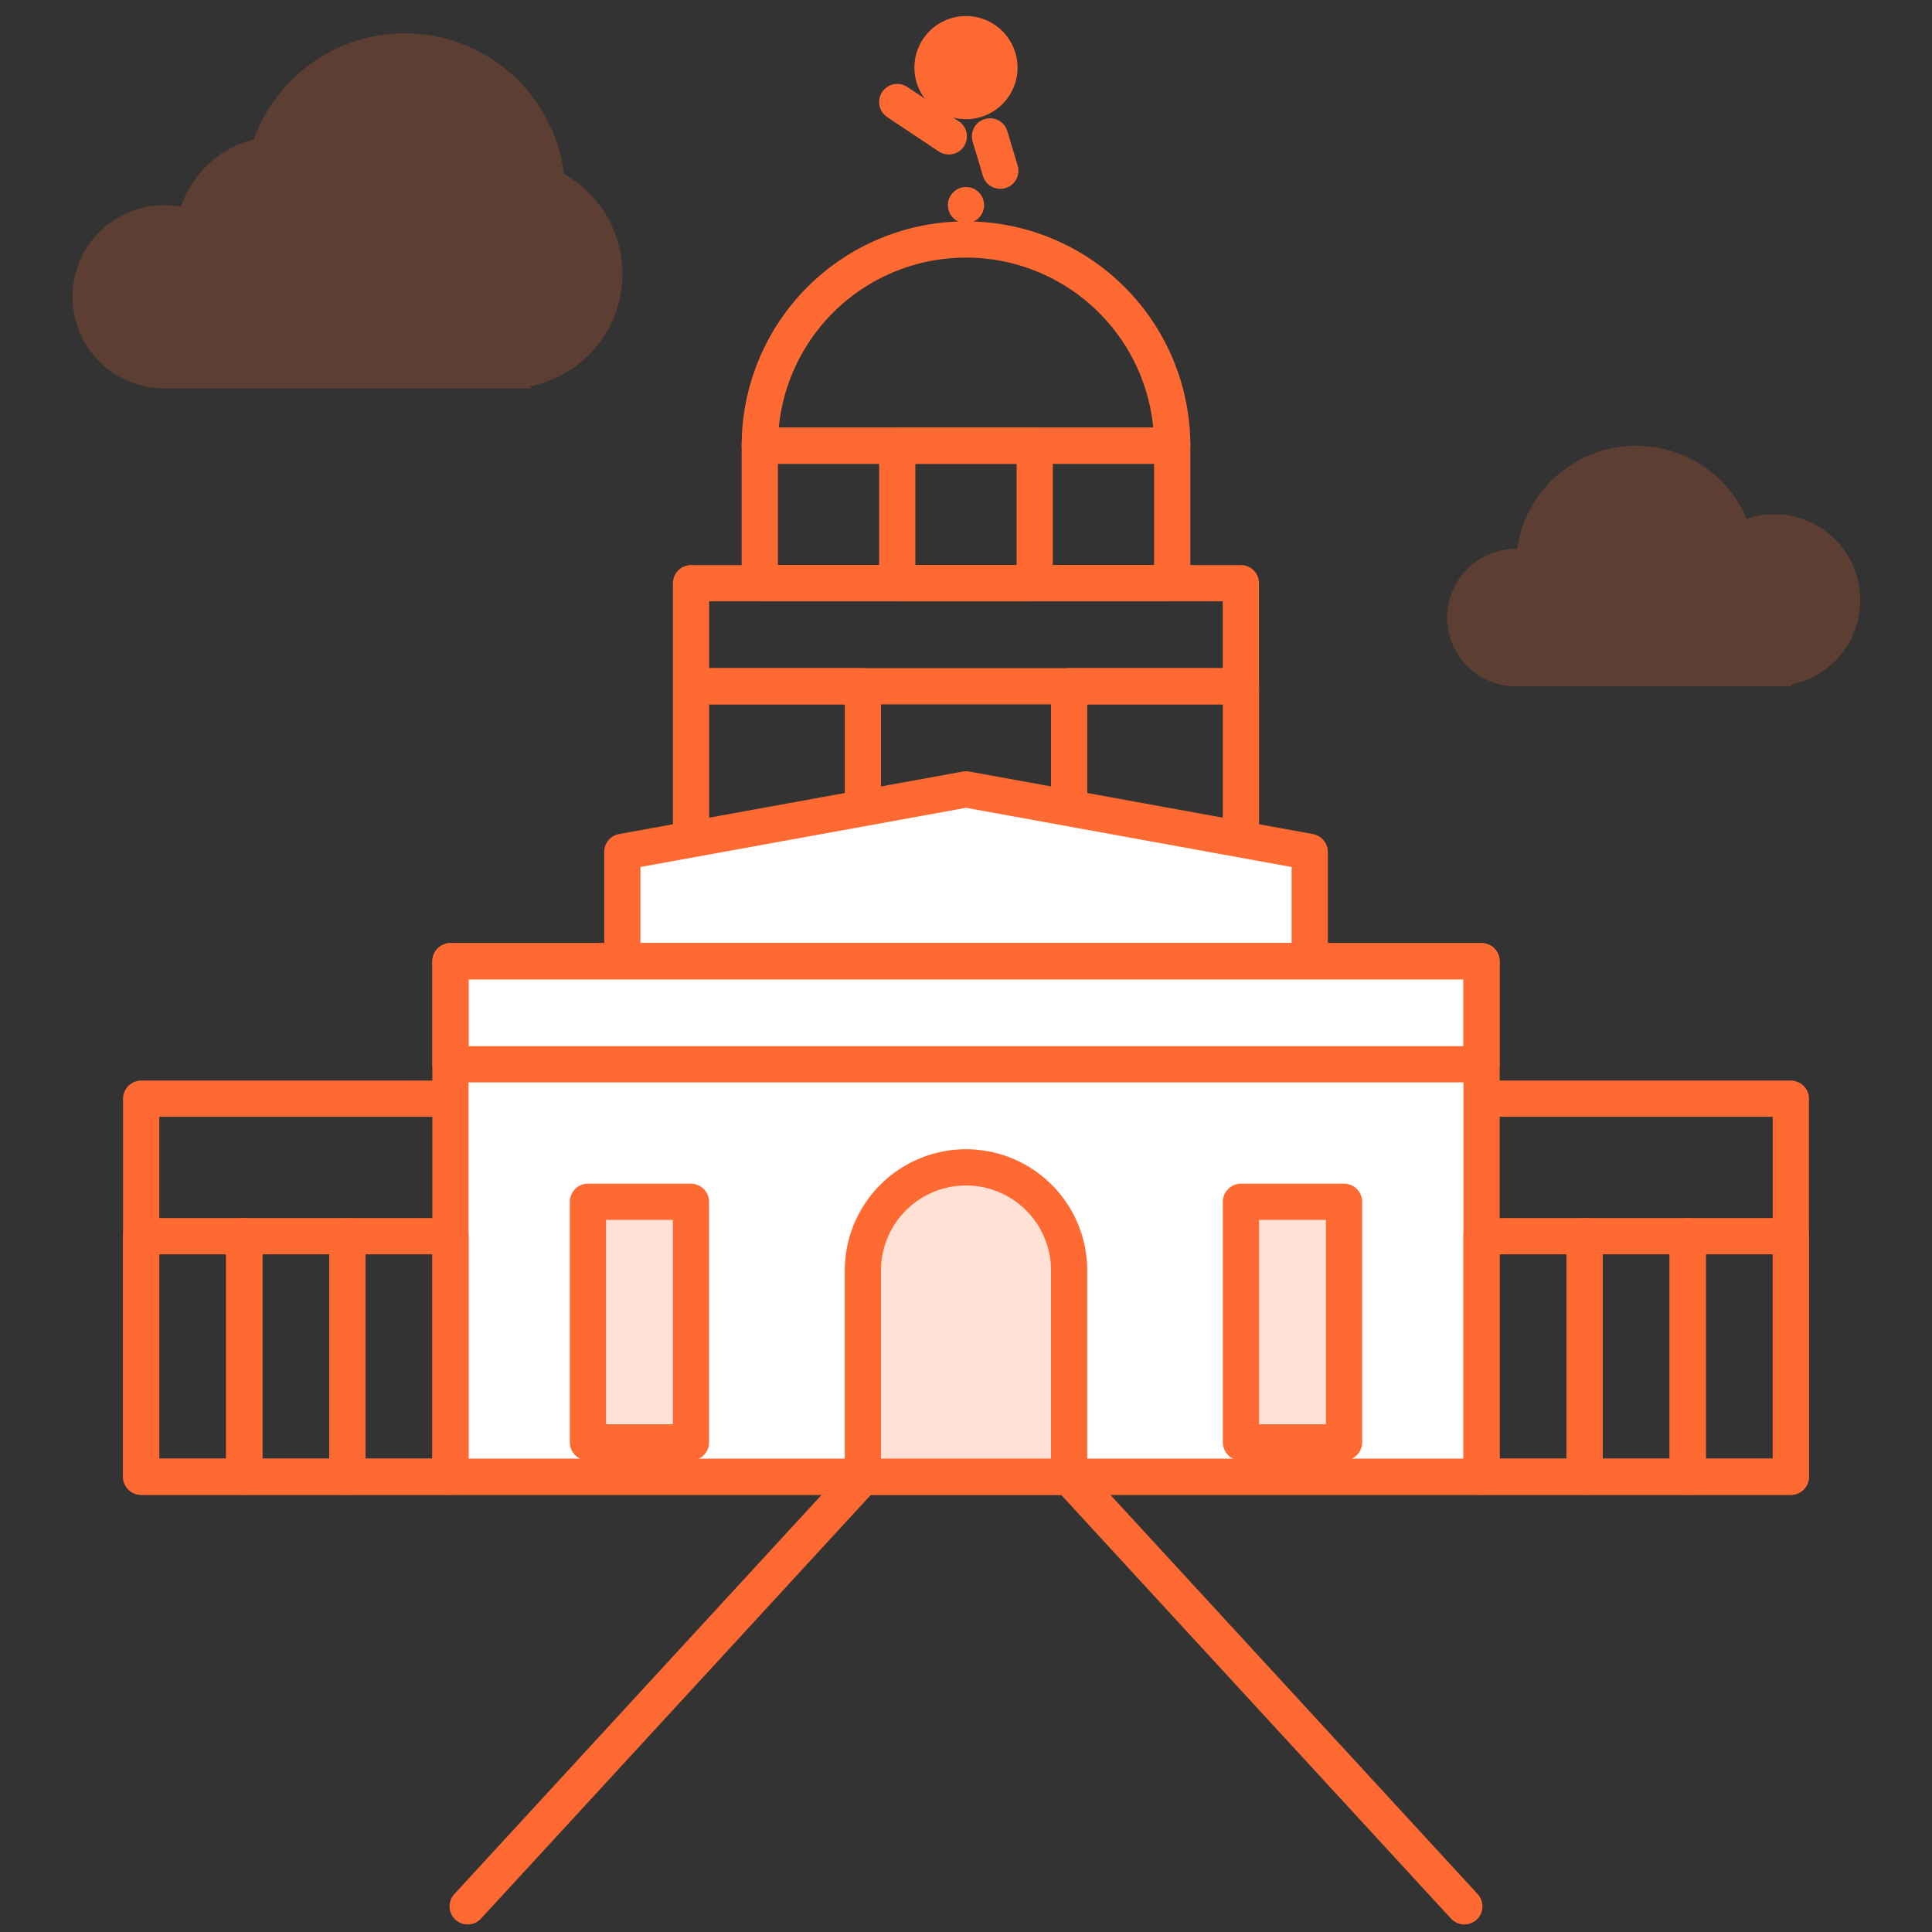 <svg xmlns="http://www.w3.org/2000/svg" xmlns:xlink="http://www.w3.org/1999/xlink" width="80" height="80" viewBox="0 0 80 80"><rect x="0" y="0" width="80" height="80" fill="#333333" stroke="none"/><defs><clipPath id="a"><rect width="80" height="80" transform="translate(1626 1919)" fill="#fff" stroke="#707070" stroke-width="1"/></clipPath></defs><g transform="translate(-1626 -1919)" clip-path="url(#a)"><g transform="translate(1623.665 1915)"><path d="M8,46.667H76.31V62.321H8Z" transform="translate(0.18 2.828)" fill="none" stroke="#ff6a33" stroke-linecap="round" stroke-linejoin="round" stroke-width="1.5"/><path d="M40.539,13.333A8.539,8.539,0,0,0,32,21.872H49.078A8.539,8.539,0,0,0,40.539,13.333Z" transform="translate(1.796 0.584)" fill="none" stroke="#ff6a33" stroke-linecap="round" stroke-linejoin="round" stroke-width="1.5"/><path d="M40,12.269v0Z" transform="translate(2.335 0.224)" fill="none" stroke="#ff6a33" stroke-linecap="round" stroke-linejoin="round" stroke-width="1.5"/><path d="M42.269,6.8a2.135,2.135,0,1,1-2.135-2.135A2.135,2.135,0,0,1,42.269,6.8Z" transform="translate(2.2)" fill="#ff6a33"/><g transform="translate(20.988 8.224)"><path d="M39.468,9.423,37.333,8M41.6,10.846l-.427-1.423" transform="translate(-18.833 -8)" fill="none" stroke="#ff6a33" stroke-linecap="round" stroke-linejoin="round" stroke-width="1.5"/><path d="M29.333,26.667H52.1v4.269H29.333Z" transform="translate(-19.371 -6.743)" fill="none" stroke="#ff6a33" stroke-linecap="round" stroke-linejoin="round" stroke-width="1.5"/><path d="M32,21.333H49.078v5.693H32Z" transform="translate(-19.192 -7.102)" fill="none" stroke="#ff6a33" stroke-linecap="round" stroke-linejoin="round" stroke-width="1.5"/><path d="M37.333,21.333h5.693v5.693H37.333Z" transform="translate(-18.833 -7.102)" fill="none" stroke="#ff6a33" stroke-linecap="round" stroke-linejoin="round" stroke-width="1.5"/><path d="M29.333,30.667h7.116v8.539H29.333Z" transform="translate(-19.371 -6.474)" fill="none" stroke="#ff6a33" stroke-linecap="round" stroke-linejoin="round" stroke-width="1.5"/><path d="M44,30.667h7.116v8.539H44Z" transform="translate(-18.384 -6.474)" fill="none" stroke="#ff6a33" stroke-linecap="round" stroke-linejoin="round" stroke-width="1.5"/><path d="M26.667,37.254,40.9,34.667l14.231,2.588v4.528H26.667Z" transform="translate(-19.551 -6.204)" fill="#fff" stroke="#ff6a33" stroke-linecap="round" stroke-linejoin="round" stroke-width="1.5"/><path d="M20,41.333H62.694V62.68H20Z" transform="translate(-20 -5.755)" fill="#fff" stroke="#ff6a33" stroke-linecap="round" stroke-linejoin="round" stroke-width="1.5"/><path d="M36,53.6a4.269,4.269,0,0,1,8.539,0v8.539H36Z" transform="translate(-18.922 -5.216)" fill="#fff" stroke="#ff6a33" stroke-linecap="round" stroke-linejoin="round" stroke-width="1.5"/><path d="M25.333,50.667H29.6v9.962H25.333Z" transform="translate(-19.641 -5.127)" fill="none" stroke="#ff6a33" stroke-linecap="round" stroke-linejoin="round" stroke-width="1.5"/><path d="M50.667,50.667h4.269v9.962H50.667Z" transform="translate(-17.935 -5.127)" fill="none" stroke="#ff6a33" stroke-linecap="round" stroke-linejoin="round" stroke-width="1.5"/></g><path d="M36,53.6a4.269,4.269,0,0,1,8.539,0v8.539H36Z" transform="translate(2.065 3.008)" fill="#ff6a33" opacity="0.2"/><path d="M25.333,50.667H29.6v9.962H25.333Z" transform="translate(1.347 3.098)" fill="#ff6a33" opacity="0.2"/><path d="M50.667,50.667h4.269v9.962H50.667Z" transform="translate(3.053 3.098)" fill="#ff6a33" opacity="0.2"/><path d="M20,41.333H62.694V45.6H20Z" transform="translate(0.988 2.469)" fill="none" stroke="#ff6a33" stroke-linecap="round" stroke-linejoin="round" stroke-width="1.5"/><path d="M16,52h4.269v9.962H16Z" transform="translate(0.718 3.188)" fill="none" stroke="#ff6a33" stroke-linecap="round" stroke-linejoin="round" stroke-width="1.5"/><path d="M12,52h4.269v9.962H12Z" transform="translate(0.449 3.188)" fill="none" stroke="#ff6a33" stroke-linecap="round" stroke-linejoin="round" stroke-width="1.5"/><path d="M68,52h4.269v9.962H68Z" transform="translate(4.22 3.188)" fill="none" stroke="#ff6a33" stroke-linecap="round" stroke-linejoin="round" stroke-width="1.5"/><path d="M8,52h4.269v9.962H8Z" transform="translate(0.18 3.188)" fill="none" stroke="#ff6a33" stroke-linecap="round" stroke-linejoin="round" stroke-width="1.5"/><path d="M64,52h4.269v9.962H64Z" transform="translate(3.951 3.188)" fill="none" stroke="#ff6a33" stroke-linecap="round" stroke-linejoin="round" stroke-width="1.5"/><path d="M60,52h4.269v9.962H60Z" transform="translate(3.682 3.188)" fill="none" stroke="#ff6a33" stroke-linecap="round" stroke-linejoin="round" stroke-width="1.5"/><path d="M37.033,61.333,20.667,79.122" transform="translate(1.033 3.816)" fill="none" stroke="#ff6a33" stroke-linecap="round" stroke-linejoin="round" stroke-width="1.5"/><path d="M44,61.333,60.366,79.122" transform="translate(2.604 3.816)" fill="none" stroke="#ff6a33" stroke-linecap="round" stroke-linejoin="round" stroke-width="1.5"/><path d="M72.186,31.3H61.513a2.846,2.846,0,1,1,0-5.693h.05a4.982,4.982,0,0,1,9.512-1.247A3.559,3.559,0,1,1,72.9,31.224V31.3Z" transform="translate(3.592 1.122)" fill="#ff6a33" fill-rule="evenodd" opacity="0.2"/><path d="M23.36,20.039H9.128a3.795,3.795,0,1,1,.7-7.526,4.278,4.278,0,0,1,3.015-2.784,6.643,6.643,0,0,1,12.843,1.429,4.745,4.745,0,0,1-1.373,8.786v.095Z" transform="translate(0 0.045)" fill="#ff6a33" fill-rule="evenodd" opacity="0.2"/></g></g></svg>